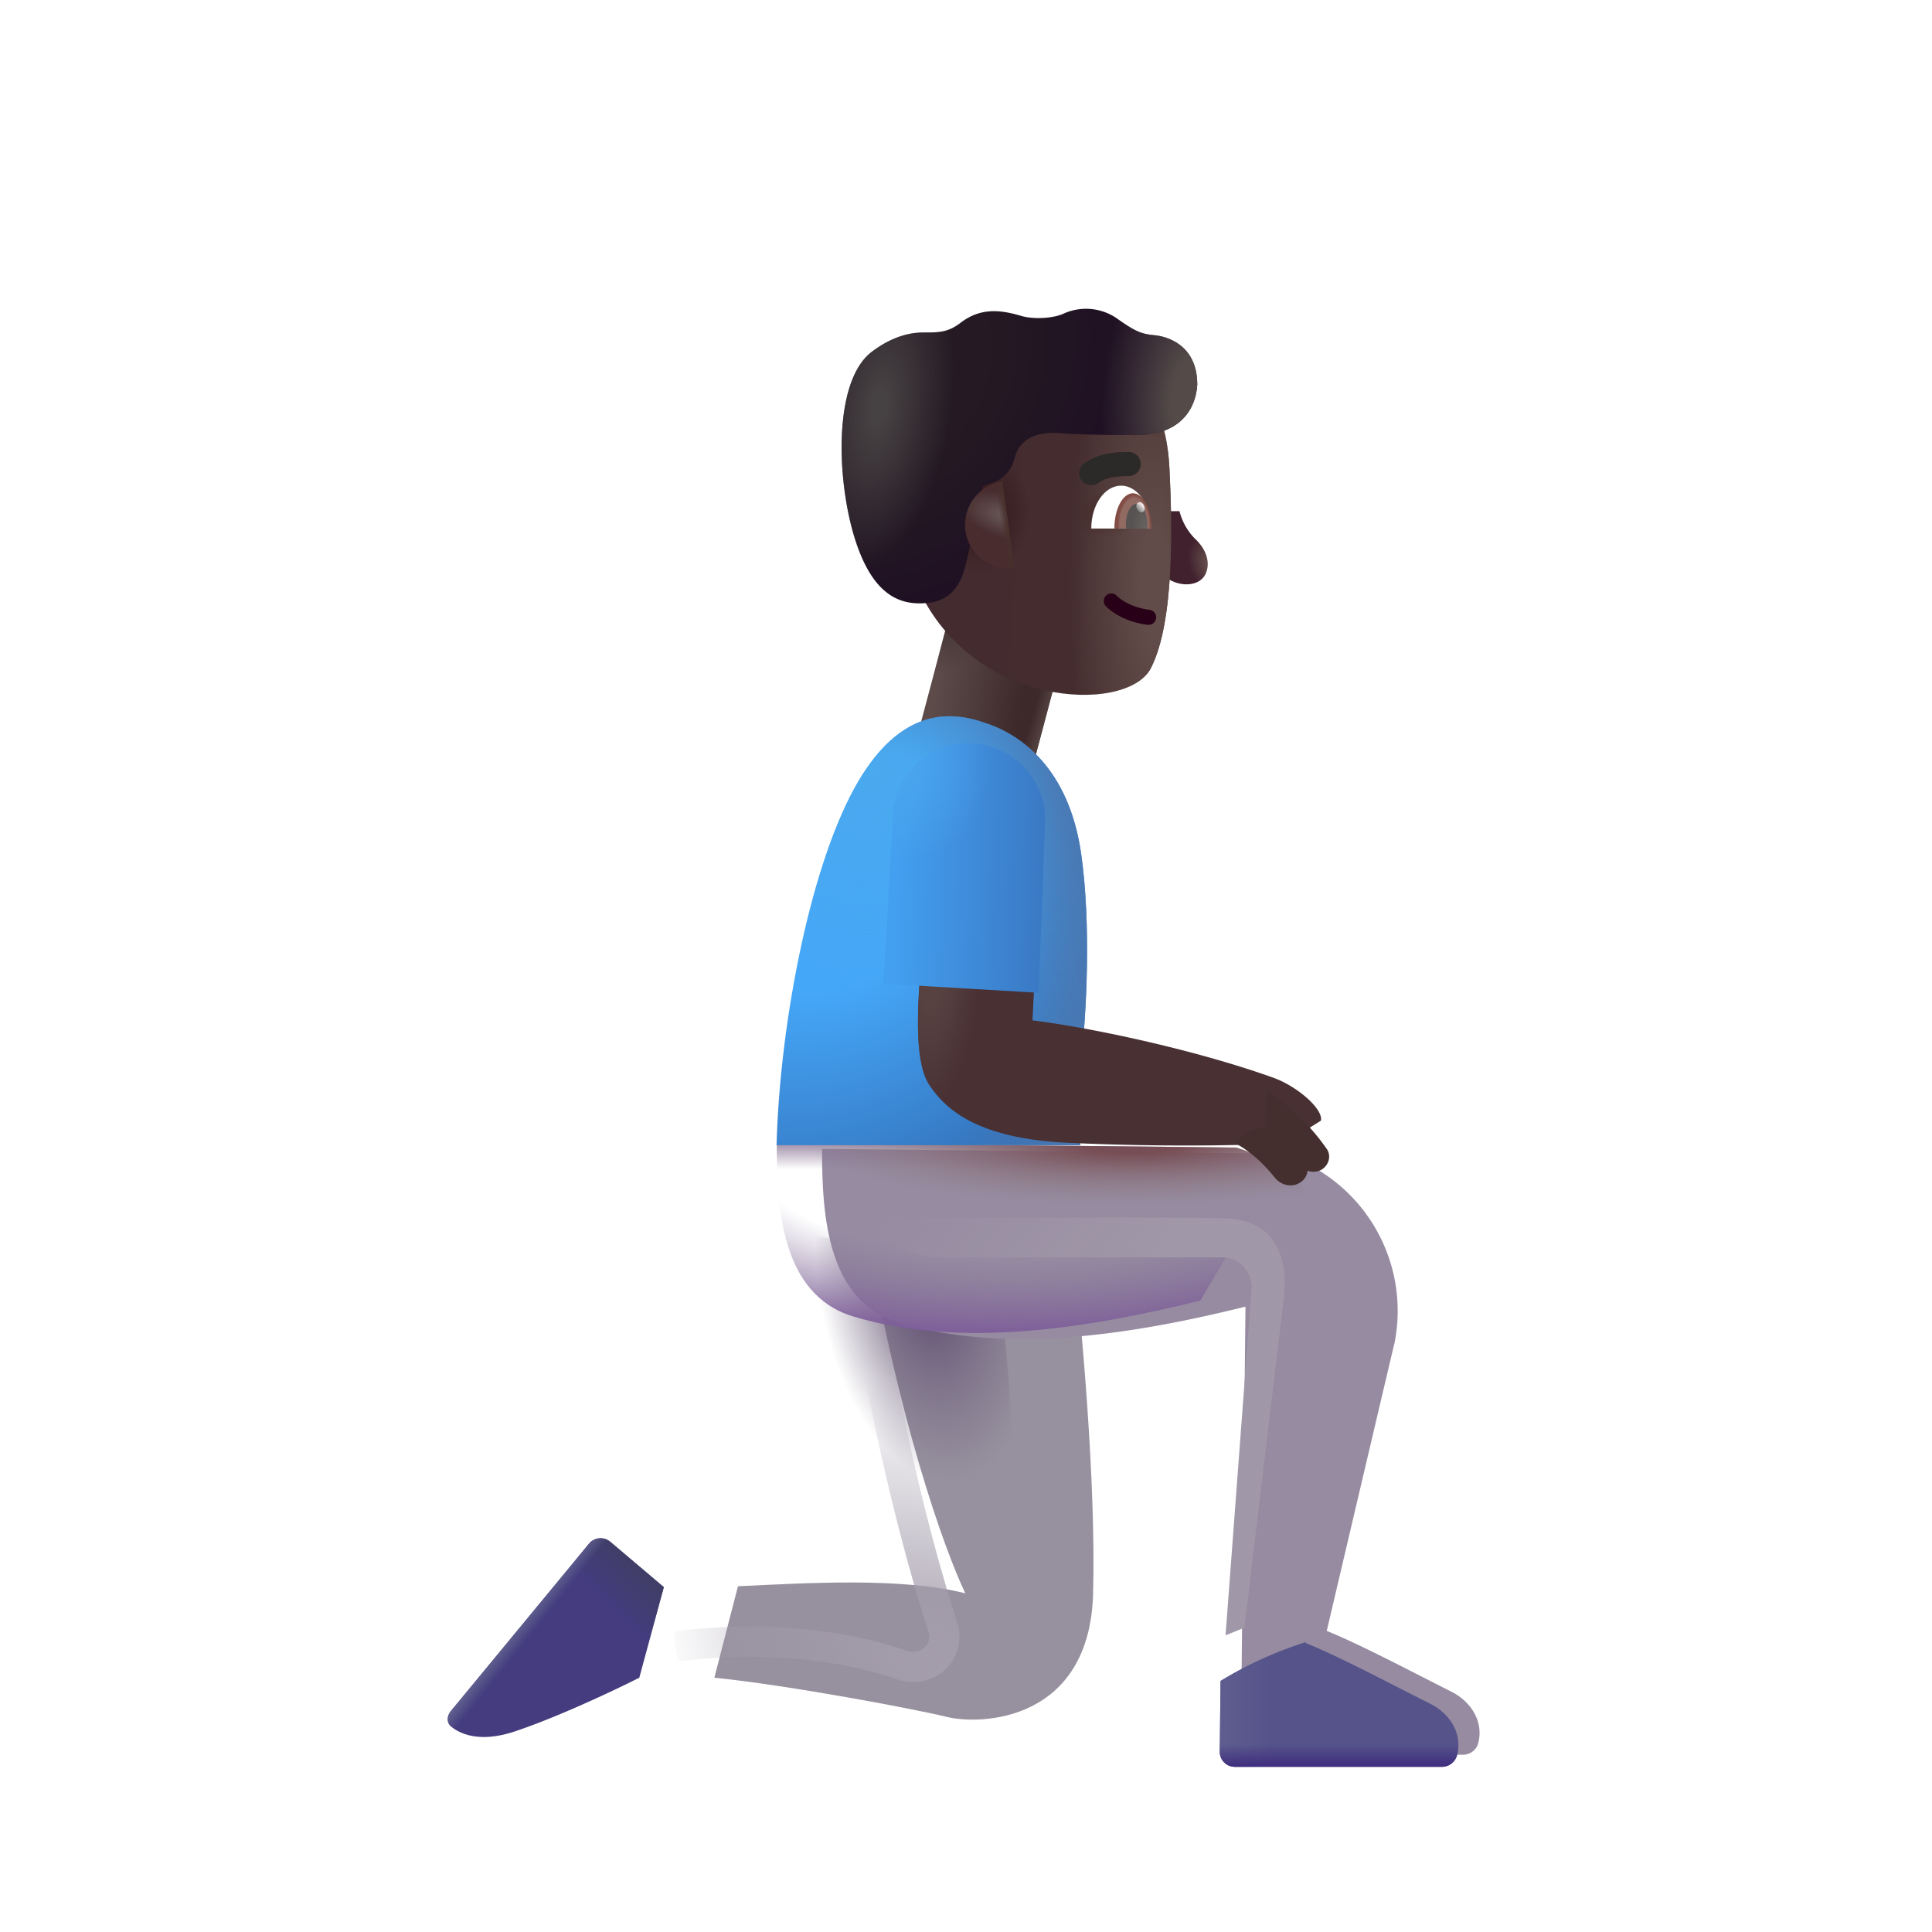 <svg xmlns="http://www.w3.org/2000/svg" fill="none" viewBox="0 0 32 32"><g filter="url(#svg-628b7f7b-1ae5-4a87-abc1-2ffa0fb34eab-a)"><path fill="#97919F" d="M16.855 26.64c.05-1.838-.195-4.492-.32-5.57l-3.484-.696c.554 3.344 1.328 5.508 1.687 6.266-1.062-.266-2.578-.172-3.765-.117l-.391 1.515c1.234.125 3.34.523 3.844.648.562.141 2.371.086 2.43-2.046"/></g><g filter="url(#svg-6e207341-16fa-4ae4-acb0-da8a2a057cfc-b)"><path stroke="url(#svg-ac615bf0-6017-4709-927c-f59400eb6082-c)" stroke-width=".5" d="M14.378 21.616c.138.941.573 3.264 1.239 5.338a.5.5 0 0 1-.152.535.55.55 0 0 1-.538.086c-.689-.244-2.053-.526-3.737-.302"/></g><path fill="url(#svg-0879b05e-64ba-4cad-9d61-0fd8938fa1b1-d)" d="M16.855 26.64c.05-1.838-.195-4.492-.32-5.57l-3.484-.696c.554 3.344 1.328 5.508 1.687 6.266-1.062-.266-2.578-.172-3.765-.117l-.391 1.515c1.234.125 3.34.523 3.844.648.562.141 2.371.086 2.43-2.046"/><g filter="url(#svg-3a9c17e0-cac4-4c69-a76b-dada92ca8c25-e)"><path fill="#968BA1" d="M22.35 22.132c-.137.575-.807 3.427-1.125 4.781.573.232 1.39.668 2.067 1.008.324.163.533.495.443.847a.26.26 0 0 1-.252.196h-3.43a.25.25 0 0 1-.25-.253l.076-7.169c-1.787.442-3.937.808-5.747.262-1.2-.363-1.266-1.817-1.266-2.875l7.61.078a2.726 2.726 0 0 1 1.874 3.125"/></g><path fill="url(#svg-a1f7ddd0-206c-4a4d-b0a0-7318ab775655-f)" d="M22.35 22.132c-.137.575-.807 3.427-1.125 4.781.573.232 1.39.668 2.067 1.008.324.163.533.495.443.847a.26.26 0 0 1-.252.196h-3.43a.25.25 0 0 1-.25-.253l.076-7.169c-1.787.442-3.937.808-5.747.262-1.2-.363-1.266-1.817-1.266-2.875l7.61.078a2.726 2.726 0 0 1 1.874 3.125"/><path fill="url(#svg-4dcfbbf5-9ac6-44a5-ba59-e8b54a557bd2-g)" d="M22.35 22.132c-.137.575-.807 3.427-1.125 4.781.573.232 1.39.668 2.067 1.008.324.163.533.495.443.847a.26.26 0 0 1-.252.196h-3.43a.25.25 0 0 1-.25-.253l.076-7.169c-1.787.442-3.937.808-5.747.262-1.2-.363-1.266-1.817-1.266-2.875l7.61.078a2.726 2.726 0 0 1 1.874 3.125"/><path fill="url(#svg-b29dd031-8c50-4eff-ad1c-d943fe473376-h)" d="M19.879 21.545v-.003c-1.787.442-3.938.808-5.748.262-1.2-.363-1.265-1.817-1.265-2.875l7.61.078q.4.138.701.336z"/><g filter="url(#svg-8c612ebf-fd79-4083-8940-62bb9befdc47-i)"><path fill="#55538A" d="M19.816 27.542a6.3 6.3 0 0 1 1.413-.643l-.004.014c.433.175 1.005.467 1.55.746q.267.136.517.262c.324.163.533.495.443.847a.26.26 0 0 1-.252.196h-3.43a.25.25 0 0 1-.25-.253z"/><path fill="url(#svg-59250b1c-6700-43f2-bb31-8458a5bb19b4-j)" d="M19.816 27.542a6.3 6.3 0 0 1 1.413-.643l-.004.014c.433.175 1.005.467 1.55.746q.267.136.517.262c.324.163.533.495.443.847a.26.26 0 0 1-.252.196h-3.43a.25.25 0 0 1-.25-.253z"/><path fill="url(#svg-fd2031a6-3d82-43c1-b0ac-30c41a78de93-k)" d="M19.816 27.542a6.3 6.3 0 0 1 1.413-.643l-.004.014c.433.175 1.005.467 1.55.746q.267.136.517.262c.324.163.533.495.443.847a.26.26 0 0 1-.252.196h-3.43a.25.25 0 0 1-.25-.253z"/></g><g filter="url(#svg-e6961cfc-7dfe-46b9-a91c-1f27811e0051-l)"><path fill="#443C7F" d="m10.11 25.788.885.75-.406 1.5c-.391.198-1.35.653-2.063.89-.547.183-.887.06-1.056-.083-.078-.065-.066-.178 0-.257l2.285-2.769a.25.25 0 0 1 .355-.031"/><path fill="url(#svg-31cd2501-4955-4e8b-9974-68ff51c8e145-m)" d="m10.11 25.788.885.75-.406 1.5c-.391.198-1.35.653-2.063.89-.547.183-.887.06-1.056-.083-.078-.065-.066-.178 0-.257l2.285-2.769a.25.25 0 0 1 .355-.031"/><path fill="url(#svg-7732bb90-4dae-431a-ade8-67538d61eca6-n)" d="m10.11 25.788.885.75-.406 1.5c-.391.198-1.35.653-2.063.89-.547.183-.887.06-1.056-.083-.078-.065-.066-.178 0-.257l2.285-2.769a.25.25 0 0 1 .355-.031"/></g><path fill="url(#svg-91c650c9-36ad-419f-a37a-3667f2e3c084-o)" d="M0 0h1.976v2.198H0z" transform="scale(-1 1)rotate(-14.867 31.211 73.056)"/><path fill="url(#svg-ca947e12-71ad-46bf-aa02-b3c478da9dab-p)" d="M0 0h1.976v2.198H0z" transform="scale(-1 1)rotate(-14.867 31.211 73.056)"/><path fill="url(#svg-d8038ee3-befd-4713-b78b-0afd661218a1-q)" d="M0 0h1.976v2.198H0z" transform="scale(-1 1)rotate(-14.867 31.211 73.056)"/><path fill="url(#svg-f715aa4c-436f-4103-9226-bb1ac87803ea-r)" d="M17.909 14.151c.162 1.15.094 2.637-.016 3.528v1.289h-5.031c.055-2.063.578-4.728 1.367-6.047.664-1.11 1.422-1.176 2.055-.957.605.183 1.422.75 1.625 2.187"/><path fill="url(#svg-83f225c9-a20a-443d-9291-228af0db4186-s)" d="M17.909 14.151c.162 1.15.094 2.637-.016 3.528v1.289h-5.031c.055-2.063.578-4.728 1.367-6.047.664-1.11 1.422-1.176 2.055-.957.605.183 1.422.75 1.625 2.187"/><path fill="url(#svg-a9cacb65-32bd-4fb1-9591-388385e834ba-t)" d="M17.909 14.151c.162 1.15.094 2.637-.016 3.528v1.289h-5.031c.055-2.063.578-4.728 1.367-6.047.664-1.11 1.422-1.176 2.055-.957.605.183 1.422.75 1.625 2.187"/><g filter="url(#svg-4b63a971-f3fd-4c90-951c-e84ef5b361d8-u)"><path fill="#493033" d="m16.901 17.1.04-.78-1.891-.126c-.047.664-.118 1.594.148 1.985.266.39.765.858 2.2.945a42 42 0 0 0 3.269.031v-.18h.672l.34-.214c.039-.192-.39-.568-.79-.711-1.253-.45-2.96-.82-3.988-.95"/><path fill="url(#svg-04d5bd2e-58f1-4e5d-829b-cea1a6c8d59b-v)" d="m16.901 17.1.04-.78-1.891-.126c-.047.664-.118 1.594.148 1.985.266.39.765.858 2.2.945a42 42 0 0 0 3.269.031v-.18h.672l.34-.214c.039-.192-.39-.568-.79-.711-1.253-.45-2.96-.82-3.988-.95"/></g><g filter="url(#svg-91c52631-fa3a-41be-bd4e-90431bfc2d80-w)"><path fill="#442F2E" d="m20.987 18.17-.043.634c.233.181.452.427.603.608a.27.27 0 0 0 .345.059c.118-.073.161-.224.085-.339a3.6 3.6 0 0 0-.99-.961"/></g><g filter="url(#svg-3cf352b0-c34c-4b11-82eb-aeef2ce9a2af-x)"><path fill="#442F2E" d="M21.034 18.769c-.325-.003-.516.178-.57.27.271.143.499.375.65.566.1.124.278.17.413.086a.266.266 0 0 0 .079-.39c-.257-.329-.48-.49-.572-.532"/></g><path fill="url(#svg-4b9d13e5-e991-4fa6-9283-d0a9799083c2-y)" d="M17.31 13.636a1.261 1.261 0 0 0-2.52-.119l-.155 2.775 2.567.152z"/><path fill="url(#svg-45251553-ed76-48e4-a639-1e6c8c202100-z)" d="M17.31 13.636a1.261 1.261 0 0 0-2.52-.119l-.155 2.775 2.567.152z"/><g filter="url(#svg-130363a5-634f-4214-a8dd-067e47833079-A)"><path fill="url(#svg-d94a7c4e-23e1-413d-9fd3-112f011a24e8-B)" d="m21.268 21.468-.656 5.492-.313.125.43-5.73a.487.487 0 0 0-.481-.528c-.926-.006-3.848 0-4.542 0-.813 0-1.094-.273-1.094-.648 1.193-.01 4.676-.025 5.664 0s1.039.862.992 1.289"/></g><path fill="url(#svg-9f6f387b-fa3c-433d-866c-aff26841e898-C)" d="M19.794 8.924a1 1 0 0 1-.258-.457h-.18v1.125c.215.136.522.115.614-.09.078-.176.02-.395-.176-.578"/><g filter="url(#svg-a14e5d97-ba7a-4839-92c6-98a2befa0946-D)"><path fill="url(#svg-69009ba4-fe33-4320-9094-abd95ef66e85-E)" d="M19.57 7.96c-.039-.801-.298-1.188-.42-1.3h-3.733l-.062 3.163c.866 2.122 3.511 2.213 3.906 1.445.395-.767.354-2.38.309-3.308"/><path fill="url(#svg-58b7bcdb-828e-4269-bc3a-c39a3f5f8ea4-F)" d="M19.57 7.96c-.039-.801-.298-1.188-.42-1.3h-3.733l-.062 3.163c.866 2.122 3.511 2.213 3.906 1.445.395-.767.354-2.38.309-3.308"/><path fill="url(#svg-53ee37d5-6ba9-49c8-9ab3-8ab7fa47d7d5-G)" d="M19.57 7.96c-.039-.801-.298-1.188-.42-1.3h-3.733l-.062 3.163c.866 2.122 3.511 2.213 3.906 1.445.395-.767.354-2.38.309-3.308"/><path fill="url(#svg-d0686430-11a0-4440-bc06-28ecf1242ac3-H)" d="M19.57 7.96c-.039-.801-.298-1.188-.42-1.3h-3.733l-.062 3.163c.866 2.122 3.511 2.213 3.906 1.445.395-.767.354-2.38.309-3.308"/></g><g filter="url(#svg-34c1be9e-dd92-4463-99dd-efa37f8b43ab-I)"><path fill="url(#svg-2cf2185c-f513-43aa-9ad8-f095d7068a21-J)" d="M18.93 7.207c.657 0 .97-.371 1-.836 0-.657-.5-.796-.694-.817-.22-.023-.305-.047-.61-.261a.9.9 0 0 0-.91-.098c-.148.07-.477.105-.71.035-.392-.117-.696-.113-.997.117-.209.16-.363.16-.613.16-.344 0-.636.154-.856.32-.657.498-.582 2.208-.257 3.169.31.92.777 1.027 1.167.992.47-.042.59-.399.66-.695.057-.238.201-.99.266-1.238.136-.062.431-.086.531-.473.1-.388.493-.432.758-.407.162.016.61.032 1.266.032"/><path fill="url(#svg-8a30175a-7b02-41b9-b692-78f2e6356be6-K)" d="M18.93 7.207c.657 0 .97-.371 1-.836 0-.657-.5-.796-.694-.817-.22-.023-.305-.047-.61-.261a.9.9 0 0 0-.91-.098c-.148.07-.477.105-.71.035-.392-.117-.696-.113-.997.117-.209.16-.363.16-.613.16-.344 0-.636.154-.856.32-.657.498-.582 2.208-.257 3.169.31.92.777 1.027 1.167.992.47-.042.59-.399.66-.695.057-.238.201-.99.266-1.238.136-.062.431-.086.531-.473.1-.388.493-.432.758-.407.162.016.61.032 1.266.032"/><path fill="url(#svg-5e404286-cc06-4e2b-ae91-0afcb4a2becf-L)" d="M18.93 7.207c.657 0 .97-.371 1-.836 0-.657-.5-.796-.694-.817-.22-.023-.305-.047-.61-.261a.9.9 0 0 0-.91-.098c-.148.07-.477.105-.71.035-.392-.117-.696-.113-.997.117-.209.16-.363.16-.613.16-.344 0-.636.154-.856.32-.657.498-.582 2.208-.257 3.169.31.92.777 1.027 1.167.992.47-.042.59-.399.66-.695.057-.238.201-.99.266-1.238.136-.062.431-.086.531-.473.1-.388.493-.432.758-.407.162.016.61.032 1.266.032"/></g><path fill="url(#svg-50c6e361-9e5b-4291-b1c5-0543d43018ea-M)" d="m16.8 9.414-.2-1.44a.727.727 0 0 0 .2 1.44"/><path fill="url(#svg-629c5021-ddbb-4e90-85c0-e9ac427847b1-N)" d="m16.8 9.414-.2-1.44a.727.727 0 0 0 .2 1.44"/><path fill="#280017" fill-rule="evenodd" d="M18.318 9.867a.125.125 0 0 0 .002.177c.238.234.582.293.692.305a.125.125 0 0 0 .025-.249c-.093-.01-.366-.062-.542-.234a.125.125 0 0 0-.177.001" clip-rule="evenodd"/><path fill="#fff" d="M19.064 8.754h-.989c0-.392.221-.71.494-.71s.495.318.495.71"/><path fill="url(#svg-54a6402c-20a5-42d7-ae9b-f3dea1b71dbb-O)" d="M18.458 8.754V8.75c0-.32.137-.58.307-.58s.306.26.306.58v.004z"/><path fill="url(#svg-a51e85a1-0552-46c5-b5cd-704c70979f0e-P)" d="M18.654 8.754a1 1 0 0 1-.005-.073c0-.185.08-.336.176-.336.097 0 .176.15.176.336a1 1 0 0 1-.004.073z"/><ellipse cx=".064" cy=".088" fill="url(#svg-a74c1d76-f5cf-458f-a50a-65b3a42a3f74-Q)" rx=".064" ry=".088" transform="scale(-1 1)rotate(24.61 -28.47 -39.202)"/><g filter="url(#svg-f9993c1a-0ce2-46b3-ba9c-6293cf31504f-R)"><path fill="#2C2929" fill-rule="evenodd" d="M18.294 7.897c.147-.106.363-.111.5-.111a.2.2 0 0 0 0-.4h-.01c-.128 0-.463 0-.723.186a.2.2 0 1 0 .233.325" clip-rule="evenodd"/></g><defs><radialGradient id="svg-ac615bf0-6017-4709-927c-f59400eb6082-c" cx="0" cy="0" r="1" gradientTransform="rotate(-130.67 14.067 10.256)scale(5.347 3.971)" gradientUnits="userSpaceOnUse"><stop stop-color="#A49DAC"/><stop offset="1" stop-color="#A49DAC" stop-opacity="0"/></radialGradient><radialGradient id="svg-0879b05e-64ba-4cad-9d61-0fd8938fa1b1-d" cx="0" cy="0" r="1" gradientTransform="matrix(.531 3.296 -1.781 .287 15.362 21.257)" gradientUnits="userSpaceOnUse"><stop offset=".189" stop-color="#6A5A7A"/><stop offset="1" stop-color="#766B81" stop-opacity="0"/></radialGradient><radialGradient id="svg-4dcfbbf5-9ac6-44a5-ba59-e8b54a557bd2-g" cx="0" cy="0" r="1" gradientTransform="matrix(0 1.031 -5.38 0 18.737 18.929)" gradientUnits="userSpaceOnUse"><stop offset=".167" stop-color="#774E55"/><stop offset="1" stop-color="#8F7C7F" stop-opacity="0"/></radialGradient><radialGradient id="svg-b29dd031-8c50-4eff-ad1c-d943fe473376-h" cx="0" cy="0" r="1" gradientTransform="rotate(88.005 -1.285 18.394)scale(3.143 8.293)" gradientUnits="userSpaceOnUse"><stop offset=".558" stop-color="#857297" stop-opacity="0"/><stop offset=".971" stop-color="#7E5E9A"/></radialGradient><radialGradient id="svg-91c650c9-36ad-419f-a37a-3667f2e3c084-o" cx="0" cy="0" r="1" gradientTransform="matrix(1.751 .287 -.81 4.94 .09 1.583)" gradientUnits="userSpaceOnUse"><stop offset=".194" stop-color="#3D292A"/><stop offset="1" stop-color="#5D4B4A"/></radialGradient><radialGradient id="svg-ca947e12-71ad-46bf-aa02-b3c478da9dab-p" cx="0" cy="0" r="1" gradientTransform="rotate(117.861 .923 .84)scale(.834 .75)" gradientUnits="userSpaceOnUse"><stop stop-color="#443534"/><stop offset="1" stop-color="#443534" stop-opacity="0"/></radialGradient><radialGradient id="svg-f715aa4c-436f-4103-9226-bb1ac87803ea-r" cx="0" cy="0" r="1" gradientTransform="matrix(3.453 4 -4.995 4.312 13.909 14.554)" gradientUnits="userSpaceOnUse"><stop offset=".317" stop-color="#45A7F8"/><stop offset="1" stop-color="#3370B9"/></radialGradient><radialGradient id="svg-83f225c9-a20a-443d-9291-228af0db4186-s" cx="0" cy="0" r="1" gradientTransform="rotate(57.107 -4.477 19.521)scale(3.74 3.73)" gradientUnits="userSpaceOnUse"><stop stop-color="#4AA9EE"/><stop offset="1" stop-color="#4AA9EE" stop-opacity="0"/></radialGradient><radialGradient id="svg-a9cacb65-32bd-4fb1-9591-388385e834ba-t" cx="0" cy="0" r="1" gradientTransform="rotate(3.591 -252.816 238.208)scale(3.742 6.803)" gradientUnits="userSpaceOnUse"><stop offset=".563" stop-color="#4B77AF" stop-opacity="0"/><stop offset="1" stop-color="#4B77AF"/></radialGradient><radialGradient id="svg-04d5bd2e-58f1-4e5d-829b-cea1a6c8d59b-v" cx="0" cy="0" r="1" gradientTransform="matrix(-.125 2.344 -.805 -.043 15.237 16.298)" gradientUnits="userSpaceOnUse"><stop offset=".238" stop-color="#574241"/><stop offset="1" stop-color="#574241" stop-opacity="0"/></radialGradient><radialGradient id="svg-45251553-ed76-48e4-a639-1e6c8c202100-z" cx="0" cy="0" r="1" gradientTransform="rotate(39.251 -10.383 27.076)scale(1.655 1.573)" gradientUnits="userSpaceOnUse"><stop stop-color="#4BA6ED"/><stop offset="1" stop-color="#4BA6ED" stop-opacity="0"/></radialGradient><radialGradient id="svg-9f6f387b-fa3c-433d-866c-aff26841e898-C" cx="0" cy="0" r="1" gradientTransform="rotate(151.587 8.858 7.223)scale(.542 .765)" gradientUnits="userSpaceOnUse"><stop offset=".101" stop-color="#68534F"/><stop offset=".684" stop-color="#41212E"/></radialGradient><radialGradient id="svg-58b7bcdb-828e-4269-bc3a-c39a3f5f8ea4-F" cx="0" cy="0" r="1" gradientTransform="matrix(.844 -.047 .057 1.029 16.423 8.658)" gradientUnits="userSpaceOnUse"><stop offset=".156" stop-color="#34191A"/><stop offset="1" stop-color="#34191A" stop-opacity="0"/></radialGradient><radialGradient id="svg-53ee37d5-6ba9-49c8-9ab3-8ab7fa47d7d5-G" cx="0" cy="0" r="1" gradientTransform="matrix(0 -5.188 1.406 0 19.32 9.845)" gradientUnits="userSpaceOnUse"><stop offset=".163" stop-color="#614C49"/><stop offset="1" stop-color="#614C49" stop-opacity="0"/></radialGradient><radialGradient id="svg-d0686430-11a0-4440-bc06-28ecf1242ac3-H" cx="0" cy="0" r="1" gradientTransform="matrix(0 .391 -.609 0 18.491 8.705)" gradientUnits="userSpaceOnUse"><stop offset=".155" stop-color="#472F2C"/><stop offset="1" stop-color="#472F2C" stop-opacity="0"/></radialGradient><radialGradient id="svg-2cf2185c-f513-43aa-9ad8-f095d7068a21-J" cx="0" cy="0" r="1" gradientTransform="matrix(3.438 3.125 -3.544 3.898 14.548 5.996)" gradientUnits="userSpaceOnUse"><stop offset=".363" stop-color="#251A23"/><stop offset="1" stop-color="#1D0D23"/></radialGradient><radialGradient id="svg-8a30175a-7b02-41b9-b692-78f2e6356be6-K" cx="0" cy="0" r="1" gradientTransform="matrix(-.395 2.683 -1.185 -.174 14.655 6.745)" gradientUnits="userSpaceOnUse"><stop offset=".106" stop-color="#464143"/><stop offset="1" stop-color="#464143" stop-opacity="0"/></radialGradient><radialGradient id="svg-5e404286-cc06-4e2b-ae91-0afcb4a2becf-L" cx="0" cy="0" r="1" gradientTransform="matrix(-1.5 -.094 .184 -2.944 19.845 6.611)" gradientUnits="userSpaceOnUse"><stop offset=".218" stop-color="#544B49"/><stop offset="1" stop-color="#544B49" stop-opacity="0"/></radialGradient><radialGradient id="svg-50c6e361-9e5b-4291-b1c5-0543d43018ea-M" cx="0" cy="0" r="1" gradientTransform="rotate(-163.812 8.931 3.087)scale(.757 .369)" gradientUnits="userSpaceOnUse"><stop offset=".17" stop-color="#635251"/><stop offset="1" stop-color="#482C2E"/></radialGradient><radialGradient id="svg-54a6402c-20a5-42d7-ae9b-f3dea1b71dbb-O" cx="0" cy="0" r="1" gradientTransform="matrix(-.273 0 0 -.531 18.786 8.732)" gradientUnits="userSpaceOnUse"><stop offset=".895" stop-color="#916A62"/><stop offset="1" stop-color="#824D44"/></radialGradient><radialGradient id="svg-a51e85a1-0552-46c5-b5cd-704c70979f0e-P" cx="0" cy="0" r="1" gradientTransform="matrix(-.25 0 0 -.541 18.954 8.754)" gradientUnits="userSpaceOnUse"><stop stop-color="#666361"/><stop offset=".813" stop-color="#565352"/></radialGradient><filter id="svg-628b7f7b-1ae5-4a87-abc1-2ffa0fb34eab-a" width="7.28" height="8.609" x="10.582" y="20.124" color-interpolation-filters="sRGB" filterUnits="userSpaceOnUse"><feFlood flood-opacity="0" result="BackgroundImageFix"/><feBlend in="SourceGraphic" in2="BackgroundImageFix" result="shape"/><feColorMatrix in="SourceAlpha" result="hardAlpha" values="0 0 0 0 0 0 0 0 0 0 0 0 0 0 0 0 0 0 127 0"/><feOffset dx=".25" dy="-.25"/><feGaussianBlur stdDeviation=".375"/><feComposite in2="hardAlpha" k2="-1" k3="1" operator="arithmetic"/><feColorMatrix values="0 0 0 0 0.518 0 0 0 0 0.384 0 0 0 0 0.635 0 0 0 1 0"/><feBlend in2="shape" result="effect1_innerShadow_2_1989"/><feColorMatrix in="SourceAlpha" result="hardAlpha" values="0 0 0 0 0 0 0 0 0 0 0 0 0 0 0 0 0 0 127 0"/><feOffset dx="1"/><feGaussianBlur stdDeviation=".5"/><feComposite in2="hardAlpha" k2="-1" k3="1" operator="arithmetic"/><feColorMatrix values="0 0 0 0 0.494 0 0 0 0 0.467 0 0 0 0 0.522 0 0 0 1 0"/><feBlend in2="effect1_innerShadow_2_1989" result="effect2_innerShadow_2_1989"/></filter><filter id="svg-6e207341-16fa-4ae4-acb0-da8a2a057cfc-b" width="5.734" height="7.279" x="10.657" y="21.08" color-interpolation-filters="sRGB" filterUnits="userSpaceOnUse"><feFlood flood-opacity="0" result="BackgroundImageFix"/><feBlend in="SourceGraphic" in2="BackgroundImageFix" result="shape"/><feGaussianBlur result="effect1_foregroundBlur_2_1989" stdDeviation=".25"/></filter><filter id="svg-3a9c17e0-cac4-4c69-a76b-dada92ca8c25-e" width="11.64" height="10.135" x="12.866" y="18.929" color-interpolation-filters="sRGB" filterUnits="userSpaceOnUse"><feFlood flood-opacity="0" result="BackgroundImageFix"/><feBlend in="SourceGraphic" in2="BackgroundImageFix" result="shape"/><feColorMatrix in="SourceAlpha" result="hardAlpha" values="0 0 0 0 0 0 0 0 0 0 0 0 0 0 0 0 0 0 127 0"/><feOffset dx=".75" dy=".1"/><feGaussianBlur stdDeviation=".375"/><feComposite in2="hardAlpha" k2="-1" k3="1" operator="arithmetic"/><feColorMatrix values="0 0 0 0 0.518 0 0 0 0 0.49 0 0 0 0 0.545 0 0 0 1 0"/><feBlend in2="shape" result="effect1_innerShadow_2_1989"/></filter><filter id="svg-8c612ebf-fd79-4083-8940-62bb9befdc47-i" width="4.352" height="2.364" x="19.803" y="26.899" color-interpolation-filters="sRGB" filterUnits="userSpaceOnUse"><feFlood flood-opacity="0" result="BackgroundImageFix"/><feBlend in="SourceGraphic" in2="BackgroundImageFix" result="shape"/><feColorMatrix in="SourceAlpha" result="hardAlpha" values="0 0 0 0 0 0 0 0 0 0 0 0 0 0 0 0 0 0 127 0"/><feOffset dx=".4" dy=".3"/><feGaussianBlur stdDeviation=".25"/><feComposite in2="hardAlpha" k2="-1" k3="1" operator="arithmetic"/><feColorMatrix values="0 0 0 0 0.255 0 0 0 0 0.255 0 0 0 0 0.443 0 0 0 1 0"/><feBlend in2="shape" result="effect1_innerShadow_2_1989"/></filter><filter id="svg-e6961cfc-7dfe-46b9-a91c-1f27811e0051-l" width="3.579" height="3.542" x="7.416" y="25.479" color-interpolation-filters="sRGB" filterUnits="userSpaceOnUse"><feFlood flood-opacity="0" result="BackgroundImageFix"/><feBlend in="SourceGraphic" in2="BackgroundImageFix" result="shape"/><feColorMatrix in="SourceAlpha" result="hardAlpha" values="0 0 0 0 0 0 0 0 0 0 0 0 0 0 0 0 0 0 127 0"/><feOffset dy="-.25"/><feGaussianBlur stdDeviation=".25"/><feComposite in2="hardAlpha" k2="-1" k3="1" operator="arithmetic"/><feColorMatrix values="0 0 0 0 0.247 0 0 0 0 0.169 0 0 0 0 0.486 0 0 0 1 0"/><feBlend in2="shape" result="effect1_innerShadow_2_1989"/></filter><filter id="svg-4b63a971-f3fd-4c90-951c-e84ef5b361d8-u" width="6.876" height="3.179" x="15.005" y="15.994" color-interpolation-filters="sRGB" filterUnits="userSpaceOnUse"><feFlood flood-opacity="0" result="BackgroundImageFix"/><feBlend in="SourceGraphic" in2="BackgroundImageFix" result="shape"/><feColorMatrix in="SourceAlpha" result="hardAlpha" values="0 0 0 0 0 0 0 0 0 0 0 0 0 0 0 0 0 0 127 0"/><feOffset dx=".2" dy="-.2"/><feGaussianBlur stdDeviation=".5"/><feComposite in2="hardAlpha" k2="-1" k3="1" operator="arithmetic"/><feColorMatrix values="0 0 0 0 0.255 0 0 0 0 0.145 0 0 0 0 0.224 0 0 0 1 0"/><feBlend in2="shape" result="effect1_innerShadow_2_1989"/></filter><filter id="svg-91c52631-fa3a-41be-bd4e-90431bfc2d80-w" width="1.071" height="1.439" x="20.944" y="18.071" color-interpolation-filters="sRGB" filterUnits="userSpaceOnUse"><feFlood flood-opacity="0" result="BackgroundImageFix"/><feBlend in="SourceGraphic" in2="BackgroundImageFix" result="shape"/><feColorMatrix in="SourceAlpha" result="hardAlpha" values="0 0 0 0 0 0 0 0 0 0 0 0 0 0 0 0 0 0 127 0"/><feOffset dy="-.1"/><feGaussianBlur stdDeviation=".125"/><feComposite in2="hardAlpha" k2="-1" k3="1" operator="arithmetic"/><feColorMatrix values="0 0 0 0 0.267 0 0 0 0 0.169 0 0 0 0 0.239 0 0 0 1 0"/><feBlend in2="shape" result="effect1_innerShadow_2_1989"/></filter><filter id="svg-3cf352b0-c34c-4b11-82eb-aeef2ce9a2af-x" width="1.196" height="1.065" x="20.464" y="18.669" color-interpolation-filters="sRGB" filterUnits="userSpaceOnUse"><feFlood flood-opacity="0" result="BackgroundImageFix"/><feBlend in="SourceGraphic" in2="BackgroundImageFix" result="shape"/><feColorMatrix in="SourceAlpha" result="hardAlpha" values="0 0 0 0 0 0 0 0 0 0 0 0 0 0 0 0 0 0 127 0"/><feOffset dy="-.1"/><feGaussianBlur stdDeviation=".125"/><feComposite in2="hardAlpha" k2="-1" k3="1" operator="arithmetic"/><feColorMatrix values="0 0 0 0 0.267 0 0 0 0 0.169 0 0 0 0 0.239 0 0 0 1 0"/><feBlend in2="shape" result="effect1_innerShadow_2_1989"/></filter><filter id="svg-130363a5-634f-4214-a8dd-067e47833079-A" width="8.168" height="8.42" x="13.862" y="19.415" color-interpolation-filters="sRGB" filterUnits="userSpaceOnUse"><feFlood flood-opacity="0" result="BackgroundImageFix"/><feBlend in="SourceGraphic" in2="BackgroundImageFix" result="shape"/><feGaussianBlur result="effect1_foregroundBlur_2_1989" stdDeviation=".375"/></filter><filter id="svg-a14e5d97-ba7a-4839-92c6-98a2befa0946-D" width="4.443" height="5.249" x="15.155" y="6.459" color-interpolation-filters="sRGB" filterUnits="userSpaceOnUse"><feFlood flood-opacity="0" result="BackgroundImageFix"/><feBlend in="SourceGraphic" in2="BackgroundImageFix" result="shape"/><feColorMatrix in="SourceAlpha" result="hardAlpha" values="0 0 0 0 0 0 0 0 0 0 0 0 0 0 0 0 0 0 127 0"/><feOffset dx="-.2" dy="-.2"/><feGaussianBlur stdDeviation=".5"/><feComposite in2="hardAlpha" k2="-1" k3="1" operator="arithmetic"/><feColorMatrix values="0 0 0 0 0.322 0 0 0 0 0.239 0 0 0 0 0.294 0 0 0 1 0"/><feBlend in2="shape" result="effect1_innerShadow_2_1989"/></filter><filter id="svg-34c1be9e-dd92-4463-99dd-efa37f8b43ab-I" width="6.391" height="5.479" x="13.74" y="4.815" color-interpolation-filters="sRGB" filterUnits="userSpaceOnUse"><feFlood flood-opacity="0" result="BackgroundImageFix"/><feBlend in="SourceGraphic" in2="BackgroundImageFix" result="shape"/><feColorMatrix in="SourceAlpha" result="hardAlpha" values="0 0 0 0 0 0 0 0 0 0 0 0 0 0 0 0 0 0 127 0"/><feOffset dx="-.3" dy=".3"/><feGaussianBlur stdDeviation=".3"/><feComposite in2="hardAlpha" k2="-1" k3="1" operator="arithmetic"/><feColorMatrix values="0 0 0 0 0.282 0 0 0 0 0.263 0 0 0 0 0.271 0 0 0 1 0"/><feBlend in2="shape" result="effect1_innerShadow_2_1989"/><feColorMatrix in="SourceAlpha" result="hardAlpha" values="0 0 0 0 0 0 0 0 0 0 0 0 0 0 0 0 0 0 127 0"/><feOffset dx=".2" dy="-.3"/><feGaussianBlur stdDeviation=".375"/><feComposite in2="hardAlpha" k2="-1" k3="1" operator="arithmetic"/><feColorMatrix values="0 0 0 0 0.098 0 0 0 0 0.055 0 0 0 0 0.071 0 0 0 1 0"/><feBlend in2="effect1_innerShadow_2_1989" result="effect2_innerShadow_2_1989"/></filter><filter id="svg-f9993c1a-0ce2-46b3-ba9c-6293cf31504f-R" width="1.117" height=".648" x="17.877" y="7.386" color-interpolation-filters="sRGB" filterUnits="userSpaceOnUse"><feFlood flood-opacity="0" result="BackgroundImageFix"/><feBlend in="SourceGraphic" in2="BackgroundImageFix" result="shape"/><feColorMatrix in="SourceAlpha" result="hardAlpha" values="0 0 0 0 0 0 0 0 0 0 0 0 0 0 0 0 0 0 127 0"/><feOffset dx="-.1" dy=".1"/><feGaussianBlur stdDeviation=".1"/><feComposite in2="hardAlpha" k2="-1" k3="1" operator="arithmetic"/><feColorMatrix values="0 0 0 0 0.067 0 0 0 0 0.063 0 0 0 0 0.063 0 0 0 1 0"/><feBlend in2="shape" result="effect1_innerShadow_2_1989"/></filter><linearGradient id="svg-a1f7ddd0-206c-4a4d-b0a0-7318ab775655-f" x1="14.8" x2="14.8" y1="18.835" y2="19.366" gradientUnits="userSpaceOnUse"><stop stop-color="#897694"/><stop offset="1" stop-color="#897694" stop-opacity="0"/></linearGradient><linearGradient id="svg-59250b1c-6700-43f2-bb31-8458a5bb19b4-j" x1="19.675" x2="20.659" y1="28.101" y2="28.101" gradientUnits="userSpaceOnUse"><stop stop-color="#605F91"/><stop offset="1" stop-color="#605F91" stop-opacity="0"/></linearGradient><linearGradient id="svg-fd2031a6-3d82-43c1-b0ac-30c41a78de93-k" x1="21.112" x2="21.112" y1="28.964" y2="28.593" gradientUnits="userSpaceOnUse"><stop stop-color="#3F2D7E"/><stop offset="1" stop-color="#3F2D7E" stop-opacity="0"/></linearGradient><linearGradient id="svg-31cd2501-4955-4e8b-9974-68ff51c8e145-m" x1="10.649" x2="9.964" y1="26.054" y2="26.718" gradientUnits="userSpaceOnUse"><stop stop-color="#3F3E62"/><stop offset="1" stop-color="#3F3E62" stop-opacity="0"/></linearGradient><linearGradient id="svg-7732bb90-4dae-431a-ade8-67538d61eca6-n" x1="8.503" x2="8.718" y1="27.257" y2="27.429" gradientUnits="userSpaceOnUse"><stop offset=".098" stop-color="#60608E"/><stop offset="1" stop-color="#60608E" stop-opacity="0"/></linearGradient><linearGradient id="svg-d8038ee3-befd-4713-b78b-0afd661218a1-q" x1="-.003" x2=".233" y1="1.875" y2="1.869" gradientUnits="userSpaceOnUse"><stop stop-color="#544340"/><stop offset="1" stop-color="#544340" stop-opacity="0"/></linearGradient><linearGradient id="svg-4b9d13e5-e991-4fa6-9283-d0a9799083c2-y" x1="14.82" x2="17.311" y1="15.304" y2="15.382" gradientUnits="userSpaceOnUse"><stop stop-color="#439FF0"/><stop offset="1" stop-color="#3A78C3"/></linearGradient><linearGradient id="svg-d94a7c4e-23e1-413d-9fd3-112f011a24e8-B" x1="21.28" x2="14.799" y1="25.851" y2="19.913" gradientUnits="userSpaceOnUse"><stop offset=".552" stop-color="#A098A8"/><stop offset="1" stop-color="#A098A8" stop-opacity="0"/></linearGradient><linearGradient id="svg-69009ba4-fe33-4320-9094-abd95ef66e85-E" x1="16.735" x2="19.598" y1="9.4" y2="9.572" gradientUnits="userSpaceOnUse"><stop stop-color="#432B2F"/><stop offset="1" stop-color="#48302F"/></linearGradient><linearGradient id="svg-629c5021-ddbb-4e90-85c0-e9ac427847b1-N" x1="16.683" x2="16.569" y1="8.607" y2="8.623" gradientUnits="userSpaceOnUse"><stop stop-color="#48302C"/><stop offset="1" stop-color="#48302C" stop-opacity="0"/></linearGradient><linearGradient id="svg-a74c1d76-f5cf-458f-a50a-65b3a42a3f74-Q" x1="-.007" x2=".179" y1=".05" y2=".11" gradientUnits="userSpaceOnUse"><stop stop-color="#fff"/><stop offset="1" stop-color="#fff" stop-opacity="0"/></linearGradient></defs></svg>